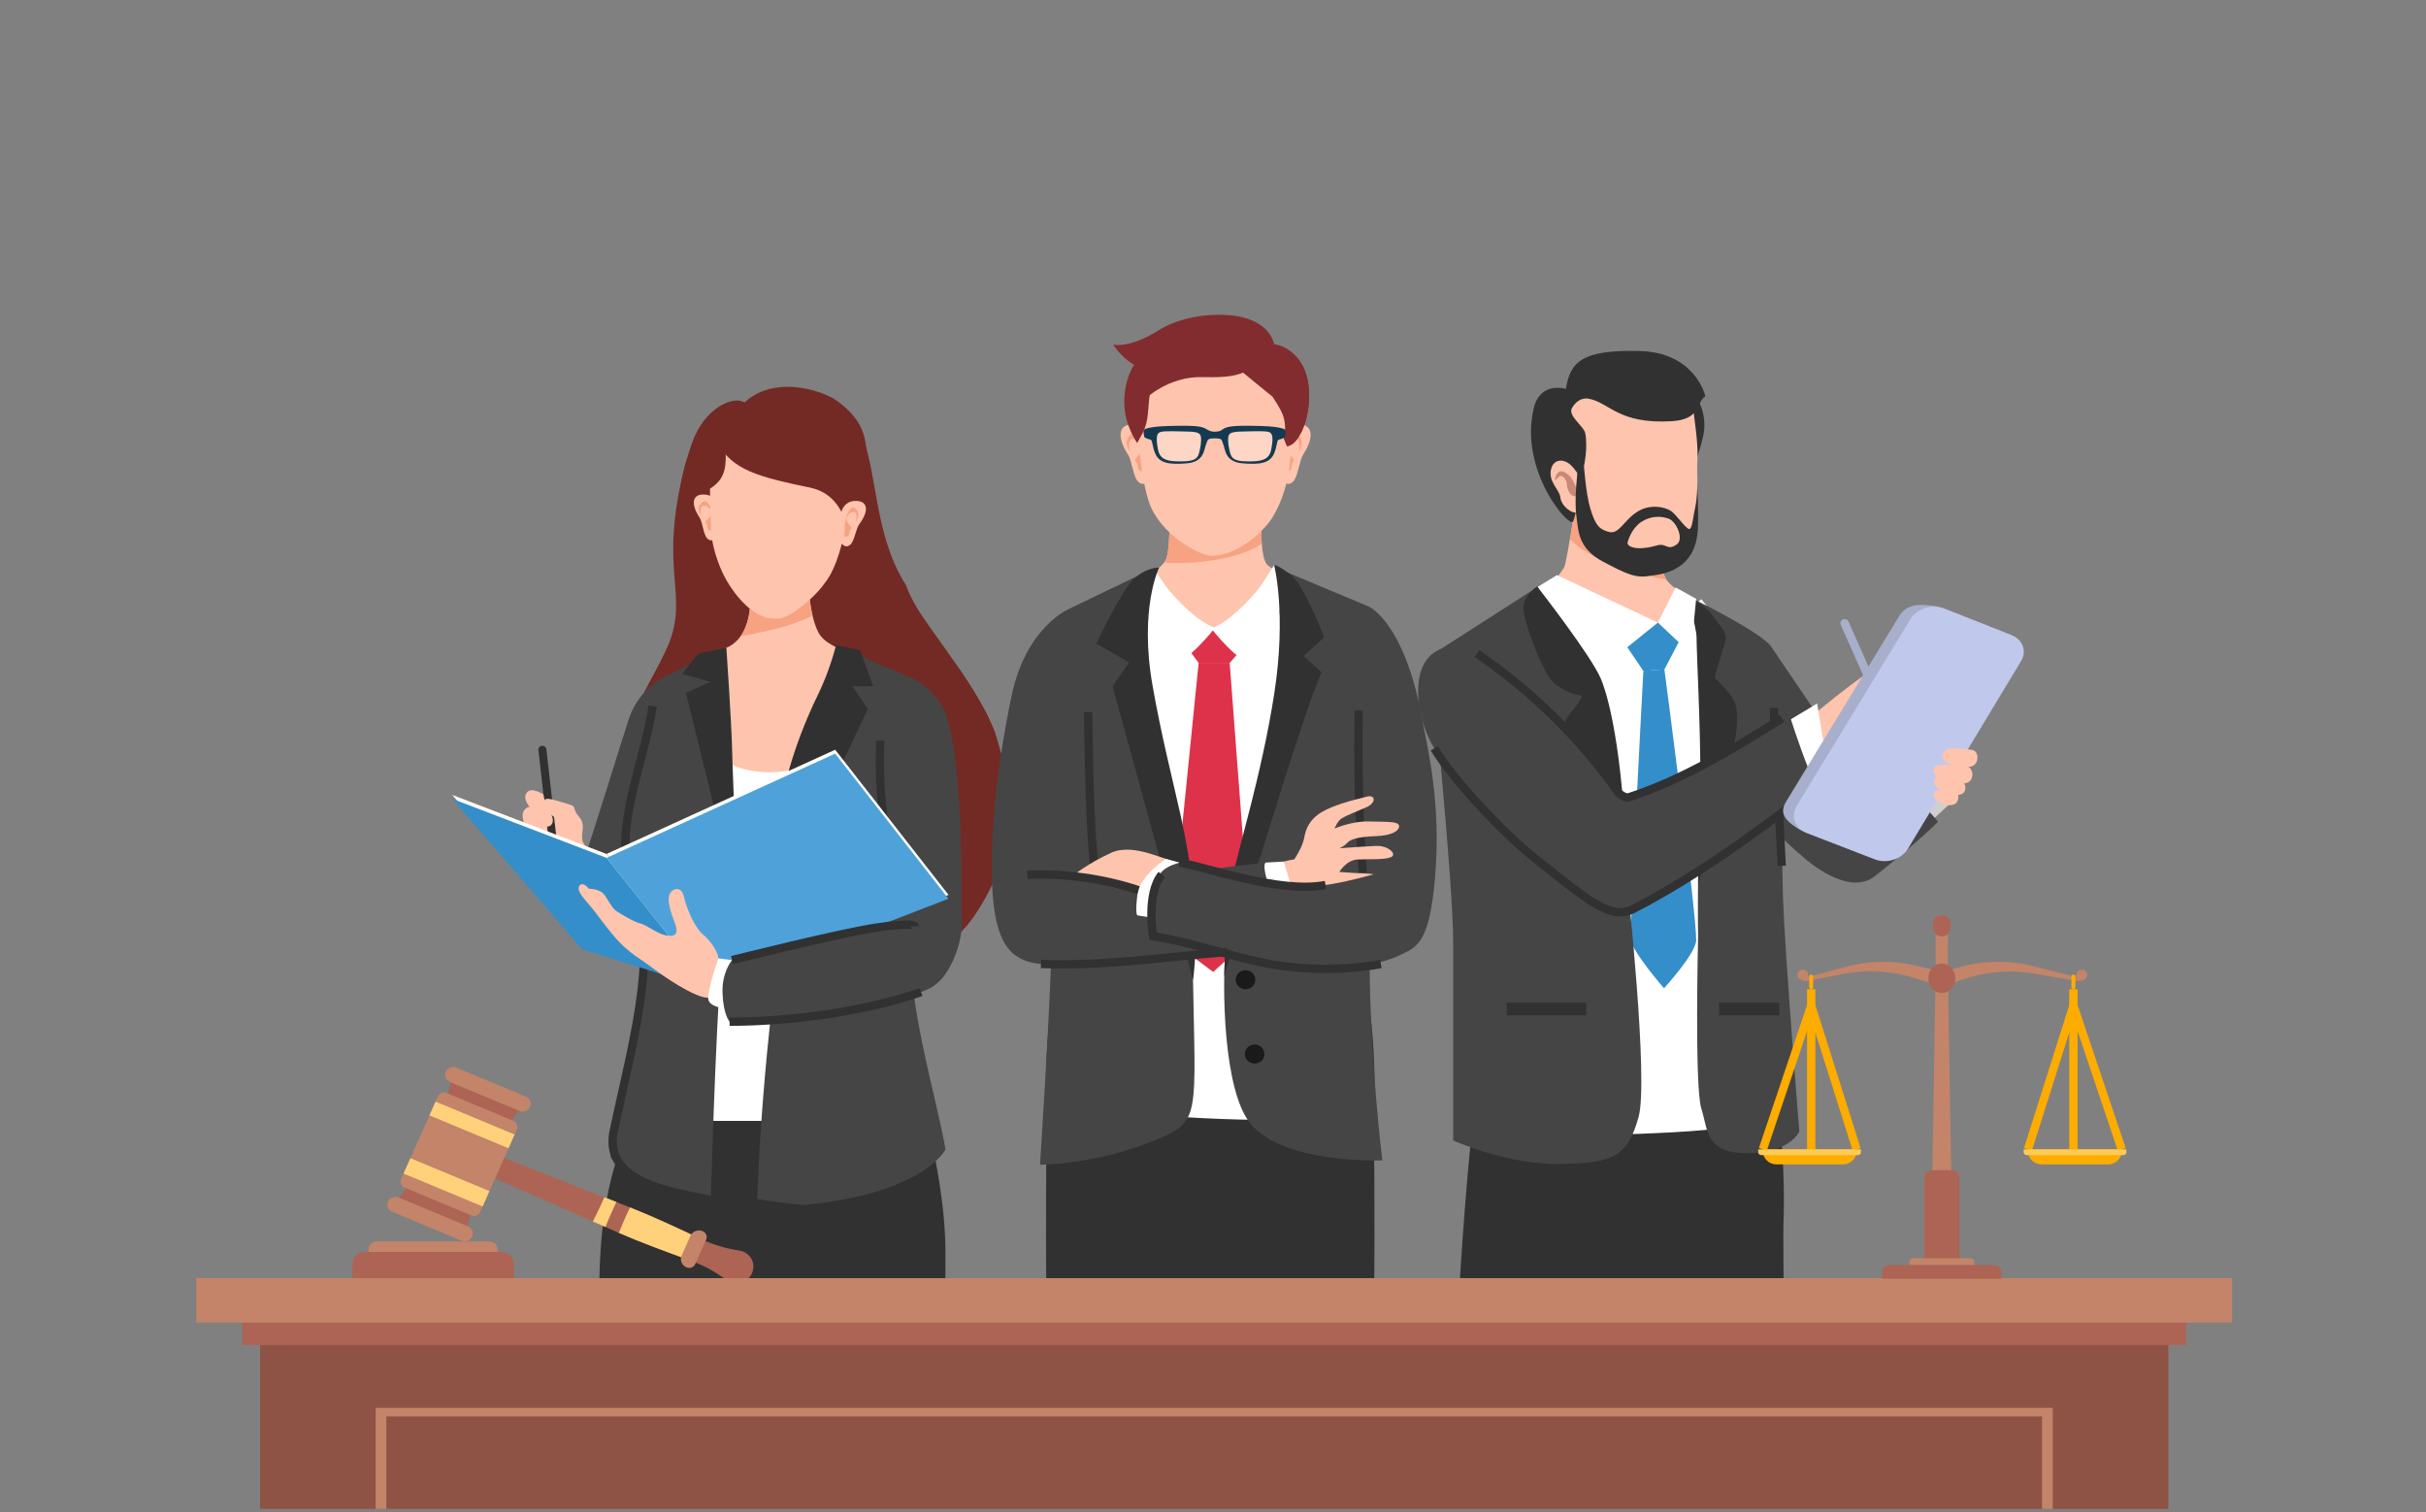 <svg width="207" height="129" viewBox="0 0 207 129" fill="none" xmlns="http://www.w3.org/2000/svg">
<rect x="0" y="0" width="207" height="129" fill="#808080" stroke="none"/>
<g id="OBJECTS" clip-path="url(#clip0_85_9318)">
<g id="Group">
<path id="Vector" d="M81.324 77.98C82.571 75.712 86.132 72.945 86.153 70.267C86.174 67.62 85.703 64.999 84.885 62.469C84.594 61.74 84.263 61.023 83.879 60.324C82.549 57.897 80.86 55.665 79.266 53.399C78.459 52.252 77.728 51.147 77.325 49.959C74.685 45.868 74.879 40.817 73.663 37.422C72.117 33.104 59.86 34.181 58.427 39.806C56.028 49.211 59.071 50.678 56.772 55.619C54.474 60.56 49.713 65.37 58.186 74.107C67.729 83.948 74.791 83.315 81.324 77.983V77.98Z" fill="#732A24"/>
<path id="Vector_2" d="M82.489 78.992C84.157 76.992 86.132 72.945 86.153 70.267C86.174 67.607 85.698 64.971 84.869 62.431C84.581 61.714 84.255 61.01 83.879 60.327C83.246 59.172 82.534 58.064 81.787 56.973C79.653 56.251 77.129 55.345 75.895 54.464C74.315 53.335 73.171 51.687 73.255 48.804C73.298 47.381 71.137 43.669 69.525 43.185C69.048 43.041 68.871 42.655 68.908 42.281C66.522 41.905 64.451 41.073 62.052 41.331C61.382 42.478 59.669 41.598 59.638 42.143C59.269 48.415 58.647 52.019 57.495 54.231C57.31 54.59 57.114 54.94 56.913 55.286C56.865 55.394 56.82 55.504 56.767 55.616C54.469 60.557 49.708 65.367 58.181 74.105C67.724 83.945 77.114 85.425 82.483 78.989L82.489 78.992Z" fill="#732A24"/>
<path id="Vector_3" d="M79.097 63.002C77.23 59.446 73.931 56.12 73.385 52.101C72.763 47.498 74.354 42.627 72.869 38.162C72.705 37.671 65.214 34.422 61.393 36.439C55.811 50.862 67.269 56.126 59.55 75.433C66.397 81.756 73.338 82.765 79.004 80.722C78.043 76.191 49.186 108.442 79.094 63.002H79.097Z" fill="#732A24"/>
<path id="Vector_4" d="M45.972 68.836C45.535 69.865 44.926 71.516 45.972 72.156C47.018 72.796 47.82 73.201 47.82 73.201L48.413 71.178L48.291 69.486L45.972 68.836Z" fill="#FEC4AD"/>
<path id="Vector_5" d="M56.219 58.01C55.43 58.565 54.265 59.51 53.64 61.392C53.015 63.273 50.338 72.023 50.004 72.753C49.671 73.482 53.669 76.281 53.669 76.281H56.606L57.943 72.207L56.219 58.012V58.01Z" fill="#454545"/>
<path id="Vector_6" d="M68.926 47.614C68.926 47.614 68.773 51.996 69.848 53.991C70.589 55.368 73.277 55.816 73.277 55.816C73.277 55.816 73.618 59.73 71.193 63.667C68.767 67.605 60.538 69.486 60.538 69.486C60.538 69.486 58.719 66.422 57.641 62.93C56.563 59.441 57.223 57.587 57.223 57.587C57.223 57.587 60.922 55.729 61.975 55.273C64.536 54.167 63.98 50.158 63.98 50.158L68.924 47.614H68.926Z" fill="#FEC4AD"/>
<path id="Vector_7" d="M63.185 54.293C65.209 53.898 67.459 53.474 69.331 52.521C68.831 50.384 68.926 47.614 68.926 47.614L63.983 50.158C63.983 50.158 64.332 52.698 63.185 54.29V54.293Z" fill="#F7A281"/>
<path id="Vector_8" d="M73.661 58.778L73.277 55.818C73.277 55.818 69.406 59.328 66.096 59.328C61.364 59.328 60.892 55.821 60.892 55.821L59.243 57.257L59.539 61.248L63.082 81.298L71.924 66.906L73.661 58.778Z" fill="#FEC4AD"/>
<path id="Vector_9" d="M61.213 64.264C62.539 66.215 68.333 66.844 71.193 63.667C71.193 63.667 70.449 94.305 70.449 97.585C70.449 100.864 68.881 101.737 68.881 101.737L57.225 100.864C57.225 100.864 59.862 87.483 59.243 80.847C58.623 74.209 58.226 67.136 58.226 67.136L61.216 64.266L61.213 64.264Z" fill="white"/>
<path id="Vector_10" d="M51.14 110.966C51.085 106.954 51.418 102.943 52.443 99.49C52.846 98.133 53.206 96.85 53.529 95.632H79.131C79.923 99.28 80.662 102.974 80.672 106.911C80.677 108.337 80.662 109.686 80.632 110.969H51.138L51.14 110.966Z" fill="#313131"/>
<path id="Vector_11" d="M62.177 73.319L60.321 55.905L56.219 58.012C55.753 59.402 55.014 64.341 54.069 67.331C53.611 68.782 53.137 70.784 53.521 73.342C53.791 75.141 54.485 76.311 55.043 78.574C55.822 81.733 52.732 94.446 52.096 98.716C52.096 98.716 53.46 101.276 60.636 102.385C61.001 91.556 61.242 84.114 62.177 73.319Z" fill="#454545"/>
<path id="Vector_12" d="M55.695 60.237C55.059 64.33 53.349 68.296 53.349 72.261C56.767 80.192 54.032 88.453 52.324 96.714C51.641 101.01 57.45 101.671 60.638 102.382" stroke="#313131" stroke-width="0.71" stroke-miterlimit="10"/>
<path id="Vector_13" d="M61.978 55.273C61.978 55.273 62.436 61.886 62.476 64.228C62.516 66.57 62.868 71.521 62.476 73.636C62.084 75.751 61.653 80.845 61.653 80.845C61.653 80.845 61.276 70.257 60.763 68.168C60.249 66.079 58.528 59.126 58.528 59.126L60.593 58.181L58.224 57.5C58.224 57.5 59.177 56.149 59.661 55.736L61.978 55.27V55.273Z" fill="#313131"/>
<path id="Vector_14" d="M77.977 79.381C79.417 73.918 79.07 68.06 79.07 68.06C79.07 68.06 78.538 59.379 78.072 57.989L71.796 55.278L67.637 69.486C66.498 81.091 65.013 90.665 64.615 102.316C65.267 102.382 68.15 102.861 68.879 102.784C78.911 101.737 80.672 98.081 80.672 98.081C80.076 94.159 76.83 83.725 77.974 79.381H77.977Z" fill="#454545"/>
<path id="Vector_15" d="M71.338 55.045L73.398 55.483L74.508 58.553H72.734L74.05 60.493C74.05 60.493 70.451 67.95 68.879 71.857C67.308 75.763 66.405 82.337 66.405 82.337C66.405 82.337 66.337 75.018 66.482 70.643C66.628 66.266 68.81 61.269 69.808 59.239C70.809 57.209 71.336 55.048 71.336 55.048L71.338 55.045Z" fill="#313131"/>
<path id="Vector_16" d="M77.172 64.144C77.172 63.859 78.072 57.989 78.072 57.989C78.072 57.989 80.182 59.077 80.812 61.235C82.319 66.399 81.951 76.708 82.06 78.241C82.24 80.822 80.728 83.43 79.862 83.955C78.996 84.48 75.909 80.438 75.909 80.438L74.052 78.321C74.052 78.321 75.715 74.468 76.353 71.342C76.992 68.216 77.172 64.141 77.172 64.141V64.144Z" fill="#454545"/>
<path id="Vector_17" d="M75.12 63.181C74.966 66.227 75.194 69.289 75.795 72.282" stroke="#313131" stroke-width="0.71" stroke-miterlimit="10"/>
<path id="Vector_18" d="M47.285 72.796C47.097 72.817 46.928 72.686 46.906 72.504L45.94 63.998C45.919 63.816 46.054 63.652 46.242 63.632C46.43 63.611 46.599 63.742 46.62 63.923L47.587 72.43C47.608 72.612 47.473 72.776 47.285 72.796Z" fill="#313131"/>
<path id="Vector_19" d="M46.371 67.787C46.414 68.304 46.745 68.892 47.031 69.468C47.319 70.044 47.116 70.385 46.888 70.482C46.66 70.579 46.546 70.482 46.546 70.482C46.546 70.482 46.742 70.782 46.732 71.158C46.721 71.537 46.496 71.754 46.064 71.637C45.633 71.516 44.831 71.199 44.685 70.861C44.542 70.523 44.685 70.106 44.685 70.106C44.685 70.106 44.457 69.468 44.727 69.13C44.995 68.793 45.201 68.851 45.201 68.851C45.201 68.851 44.542 68.135 44.955 67.618C45.368 67.1 46.374 67.787 46.374 67.787H46.371Z" fill="#FEC4AD"/>
<path id="Vector_20" d="M50.984 72.953C50.182 72.435 49.687 72.136 49.666 71.46C49.644 70.784 49.954 70.305 49.377 69.65C48.8 68.995 49.252 68.795 48.532 68.616C47.812 68.437 46.711 67.981 46.514 68.219C46.319 68.457 45.99 68.831 46.689 69.289C47.388 69.747 47.481 69.891 47.481 69.891C47.481 69.891 47.523 71.621 47.523 71.921C47.523 72.22 48.77 73.751 48.77 73.751L50.981 72.955L50.984 72.953Z" fill="#FEC4AD"/>
<g id="Group_2">
<path id="Vector_21" d="M60.747 84.132L51.755 72.86L71.262 63.967L80.932 76.35L60.747 84.132Z" fill="white"/>
<path id="Vector_22" d="M51.755 72.86L38.584 67.822L49.679 80.663L60.747 84.132L51.755 72.86Z" fill="white"/>
<path id="Vector_23" d="M60.747 84.462L51.755 73.191L71.262 64.297L80.932 76.68L60.747 84.462Z" fill="#4EA2D9"/>
<path id="Vector_24" d="M51.755 73.191L38.584 68.153L49.679 80.993L60.747 84.462L51.755 73.191Z" fill="#348EC9"/>
<path id="Vector_25" d="M63.141 85.699C62.434 85.607 61.398 85.22 60.27 85.118C59.142 85.015 56.648 83.331 55.705 82.604C54.765 81.877 53.918 81.467 52.93 80.466C51.943 79.465 50.955 77.965 50.155 77.054C49.356 76.145 49.215 75.779 49.496 75.507C49.779 75.233 50.248 75.825 50.248 75.825C50.248 75.825 51.143 75.825 51.519 76.281C51.895 76.736 52.178 77.463 52.602 77.737C53.026 78.011 54.061 78.646 54.625 78.784C55.189 78.922 55.989 79.603 56.743 79.785C57.495 79.967 57.967 79.785 57.591 78.784C57.215 77.783 56.979 77.077 57.074 76.475C57.17 75.873 58.11 75.441 58.345 76.475C58.581 77.509 59.285 79.148 59.945 79.693C60.604 80.238 61.216 81.116 61.308 81.769C61.404 82.422 63.379 82.279 63.379 82.279L63.143 85.699H63.141Z" fill="#FEC4AD"/>
<path id="Vector_26" d="M62.799 82.76L62.463 81.918L61.303 81.769C61.303 81.769 60.337 84.432 60.44 85.261C60.543 86.09 62.569 86.09 62.569 86.09L62.799 82.76Z" fill="white"/>
<path id="Vector_27" d="M79.859 83.958C79.407 84.513 76.632 85.494 70.857 86.469C65.836 87.317 62.256 87.171 62.256 87.171C62.256 87.171 61.724 86.631 61.65 84.736C61.578 82.936 62.463 81.918 62.463 81.918C62.463 81.918 71.489 79.644 74.767 79.145C78.048 78.646 78.064 79.038 78.064 79.038L79.859 83.96V83.958Z" fill="#454545"/>
<path id="Vector_28" d="M62.256 87.168C62.256 87.168 70.796 87.312 78.594 84.644" stroke="#313131" stroke-width="0.71" stroke-miterlimit="10"/>
<path id="Vector_29" d="M78.064 79.035C78.064 79.035 78.048 78.646 74.767 79.143C71.487 79.642 62.463 81.915 62.463 81.915" stroke="#313131" stroke-width="0.71" stroke-miterlimit="10"/>
</g>
<g id="Group_3">
<path id="Vector_30" d="M61.361 43.879C61.361 43.879 61.467 42.166 59.987 42.189C59.042 42.204 58.957 43.044 59.677 44.137C59.979 44.598 59.995 45.632 60.376 45.968C60.837 46.377 61.239 45.76 61.385 45.478C61.629 45.013 61.361 43.879 61.361 43.879Z" fill="#FEC4AD"/>
<path id="Vector_31" d="M60.44 42.967C60.172 42.583 59.82 42.824 59.661 43.175C59.502 43.525 59.831 43.994 59.831 43.994C59.831 43.994 59.656 43.344 59.942 43.182C60.225 43.024 60.898 43.518 60.649 43.961C60.4 44.403 60.056 44.437 60.262 44.672C60.469 44.908 60.225 45.151 60.588 45.266C60.951 45.381 60.784 45.189 60.821 44.647C60.858 44.106 60.842 44.647 60.816 44.104C60.789 43.561 60.673 43.297 60.443 42.967H60.44Z" fill="#F7A281"/>
</g>
<path id="Vector_32" d="M70.348 49.774C69.924 50.46 68.084 52.298 66.723 52.728C66.456 52.813 65.812 52.816 65.325 52.672C63.667 52.181 62.296 50.169 61.748 49.065C61.335 48.233 60.723 46.633 60.67 45.176C60.614 43.681 60.525 41.633 60.622 40.412C60.779 38.472 61.753 37.435 63.101 37.015C66.829 35.855 72.948 39.383 72.79 40.748C72.535 42.931 71.942 47.908 70.348 49.772V49.774Z" fill="#FEC4AD"/>
<path id="Vector_33" d="M63.371 34.258C62.391 33.854 60.106 34.86 59.074 37.727C58.287 39.91 57.946 41.79 57.829 43.326C58.298 43.157 59.37 42.25 59.643 42.143C62.211 41.137 62.005 39.813 61.84 37.094C61.777 36.071 64.785 34.839 63.374 34.258H63.371Z" fill="#732A24"/>
<path id="Vector_34" d="M73.274 43.72C73.962 42.138 73.663 41.626 73.814 40.315C74.097 37.88 73.984 36.045 71.378 34.169C70.181 33.306 65.624 31.772 63.111 34.78C62.457 35.561 60.283 36.068 61.817 37.845C62.378 38.497 64.634 38.375 70.078 39.547C71.818 39.921 72.093 43.116 73.277 43.722L73.274 43.72Z" fill="#732A24"/>
<path id="Vector_35" d="M61.25 37.827C62.521 40.092 64.629 40.671 69.133 41.608C72.617 42.332 72.686 46.736 72.692 48.789C72.692 48.789 74.36 43.753 72.225 40.737C70.089 37.722 68.876 37.292 68.876 37.292L61.25 37.829V37.827Z" fill="#732A24"/>
<path id="Vector_36" d="M71.667 44.35C71.667 44.35 71.662 42.632 73.139 42.739C74.082 42.806 74.116 43.651 73.332 44.703C73.001 45.146 72.925 46.177 72.527 46.492C72.043 46.876 71.68 46.236 71.55 45.947C71.336 45.468 71.669 44.35 71.669 44.35H71.667Z" fill="#FEC4AD"/>
<path id="Vector_37" d="M72.511 43.484C72.776 43.116 73.081 43.374 73.205 43.733C73.33 44.091 73.007 44.542 73.007 44.542C73.007 44.542 73.2 43.902 72.954 43.727C72.705 43.553 72.069 44.012 72.27 44.467C72.472 44.923 72.781 44.974 72.58 45.197C72.379 45.42 72.586 45.676 72.252 45.773C71.918 45.868 72.08 45.686 72.077 45.143C72.075 44.6 72.059 45.143 72.112 44.603C72.167 44.063 72.286 43.804 72.514 43.487L72.511 43.484Z" fill="#F7A281"/>
</g>
<g id="Group_4">
<g id="Group_5">
<path id="Vector_38" d="M113.792 50.624C113.149 53.386 112.502 55.946 111.872 58.322H97.277C96.708 55.757 96.064 52.984 95.339 49.987C96.832 49.267 98.818 49.024 99.48 47.747C99.724 47.276 99.79 45.563 99.803 44.672C99.83 43.039 99.687 41.951 99.687 41.951H107.726C107.726 41.951 107.538 44.296 107.644 46.114C107.702 47.094 107.845 47.928 108.155 48.21C109.118 49.091 111.904 49.751 113.792 50.627V50.624Z" fill="#FEC4AD"/>
<path id="Vector_39" d="M117.237 111.388C117.34 103.537 117.208 96.01 117.25 94.922C117.449 90.002 116.866 86.019 116.866 86.019L103.915 82.071L102.634 101.384C102.634 101.384 103.097 105.9 103.648 111.388H117.234H117.237Z" fill="#313131"/>
<path id="Vector_40" d="M89.294 111.388H103.854C104.156 109.558 104.358 108.368 104.358 108.368L102.613 82.071L89.662 86.019C89.662 86.019 89.079 90.002 89.278 94.922C89.323 96.013 89.188 103.537 89.291 111.388H89.294Z" fill="#313131"/>
<path id="Vector_41" d="M90.035 94.987C99.393 94.833 106.378 96.238 115.608 95.097C115.296 86.766 115.301 74.627 116.045 69.105C117.104 61.253 117.745 54.943 117.745 54.943L109.78 51.062L109.018 52.685L103.521 54.943L99.379 52.685L96.989 50.67L90.652 54.943C90.652 54.943 89.204 61.253 90.26 69.105C90.996 74.56 90.44 86.882 90.035 94.987Z" fill="white"/>
<path id="Vector_42" d="M99.48 47.744C99.433 47.834 99.379 47.918 99.319 47.998C101.908 48.19 105.819 47.696 107.662 46.377C107.654 46.288 107.649 46.2 107.644 46.108C107.535 44.293 107.726 41.946 107.726 41.946H99.687C99.687 41.946 99.827 43.034 99.803 44.667C99.79 45.558 99.726 47.271 99.48 47.742V47.744Z" fill="#F7A281"/>
<path id="Vector_43" d="M104.924 56.556L106.701 80.062L103.515 82.924L99.893 80.22L102.274 56.556H104.924Z" fill="#DE324B"/>
<path id="Vector_44" d="M106.677 54.572L104.924 56.556H102.274L100.309 53.911L103.677 53.553L106.677 54.572Z" fill="#DE324B"/>
<path id="Vector_45" d="M87.938 60.536C88.743 68.467 89.831 73.7 89.707 80.986C89.622 85.834 88.74 99.367 88.74 99.367C88.74 99.367 93.53 99.405 98.834 97.17C102.403 95.665 102.001 95.145 101.794 83.589C101.641 74.96 96.927 64.261 96.379 58.45C96.149 56.021 97.034 49.145 97.034 49.145L91.131 51.991L87.938 60.536Z" fill="#454545"/>
<path id="Vector_46" d="M118.013 58.56C117.777 65.846 117.973 69.261 117.822 70.631C117.3 75.356 116.834 78.009 116.861 82.089C116.914 90.709 117.949 99.003 117.949 99.003C117.949 99.003 109.539 99.369 106.677 95.841C104.387 93.018 104.254 84.278 104.588 80.615C104.778 78.536 108.144 68.654 109.293 61.136C110.302 54.538 109.555 48.72 109.555 48.72L116.81 51.758L118.013 58.563V58.56Z" fill="#454545"/>
<path id="Vector_47" d="M96.853 49.291L98.5 48.538C98.5 48.538 99.281 49.825 99.827 50.453C102.305 53.299 103.677 53.553 103.677 53.553C103.677 53.553 101.143 56.817 99.962 56.556C97.791 56.077 96.853 49.291 96.853 49.291Z" fill="white"/>
<path id="Vector_48" d="M109.555 49.006L108.716 48.205C108.716 48.205 107.654 49.946 107.119 50.56C104.686 53.356 103.341 53.607 103.341 53.607C103.341 53.607 105.827 56.812 106.987 56.558C109.118 56.087 109.558 49.009 109.558 49.009L109.555 49.006Z" fill="white"/>
<path id="Vector_49" d="M107.114 83.589C107.114 84.037 106.738 84.401 106.275 84.401C105.811 84.401 105.435 84.037 105.435 83.589C105.435 83.141 105.811 82.778 106.275 82.778C106.738 82.778 107.114 83.141 107.114 83.589Z" fill="#1A1A1A"/>
<path id="Vector_50" d="M107.053 90.742C107.517 90.742 107.892 90.379 107.892 89.93C107.892 89.482 107.517 89.119 107.053 89.119C106.589 89.119 106.214 89.482 106.214 89.93C106.214 90.379 106.589 90.742 107.053 90.742Z" fill="#1A1A1A"/>
<g id="Group_6">
<path id="Vector_51" d="M109.195 38.359C109.195 38.359 109.129 36.124 110.906 36.209C112.042 36.263 112.113 37.358 111.21 38.759C110.829 39.347 110.773 40.694 110.305 41.119C109.735 41.636 109.275 40.817 109.11 40.446C108.835 39.829 109.195 38.362 109.195 38.362V38.359Z" fill="#FEC4AD"/>
<path id="Vector_52" d="M110.177 37.205C110.482 36.716 110.858 37.041 111.022 37.504C111.186 37.965 110.81 38.564 110.81 38.564C110.81 38.564 111.022 37.722 110.718 37.504C110.413 37.287 109.664 37.906 109.921 38.492C110.177 39.079 110.553 39.132 110.318 39.432C110.082 39.731 110.342 40.057 109.942 40.192C109.545 40.328 109.73 40.085 109.709 39.378C109.688 38.672 109.685 39.378 109.733 38.672C109.78 37.965 109.915 37.625 110.177 37.205Z" fill="#F7A281"/>
<path id="Vector_53" d="M98.246 38.359C98.246 38.359 98.312 36.124 96.536 36.209C95.4 36.263 95.328 37.358 96.231 38.759C96.612 39.347 96.668 40.694 97.137 41.119C97.706 41.636 98.167 40.817 98.331 40.446C98.606 39.829 98.246 38.362 98.246 38.362V38.359Z" fill="#FEC4AD"/>
<path id="Vector_54" d="M97.108 37.205C96.771 36.716 96.358 37.041 96.178 37.504C95.998 37.965 96.411 38.564 96.411 38.564C96.411 38.564 96.178 37.722 96.514 37.504C96.851 37.287 97.674 37.906 97.391 38.492C97.108 39.079 96.695 39.132 96.954 39.432C97.213 39.731 96.927 40.057 97.367 40.192C97.807 40.328 97.6 40.085 97.626 39.378C97.653 38.672 97.653 39.378 97.6 38.672C97.55 37.965 97.399 37.625 97.11 37.205H97.108Z" fill="#F7A281"/>
</g>
<g id="Group_7">
<path id="Vector_55" d="M110.559 35.029C110.503 35.758 110.352 36.232 110.151 37.315C110.103 37.576 110.445 41.121 108.536 44.209C108.02 45.043 105.838 47.368 103.439 47.427C102.382 47.452 98.945 45.599 98.019 42.791C97.831 42.22 97.462 40.917 97.168 37.858C97.139 37.54 97.089 37.271 97.049 37.033C96.88 35.958 96.742 35.533 96.708 34.814C96.597 32.528 99.197 29.246 103.706 29.315C109.042 29.399 110.728 32.748 110.559 35.031V35.029Z" fill="#FEC4AD"/>
<path id="Vector_56" d="M110.704 37.432C110.283 38.047 109.815 38.07 109.815 38.07L109.55 37.41C110.254 35.513 108.801 34.865 108.793 33.526L107.598 32.174L106.674 31.132L108.703 29.348C109.635 29.517 110.572 30.101 111.147 31.199C111.488 31.857 111.695 32.694 111.695 33.733C111.695 33.818 111.777 35.863 110.704 37.43V37.432Z" fill="#832C2F"/>
<path id="Vector_57" d="M99.017 30.989L100.261 31.032L98.111 33.598C97.928 34.793 98.05 35.922 97.486 36.962L97.454 37.02L97.031 37.801C97.031 37.801 95.987 36.344 95.932 34.499C95.86 32.151 96.994 30.372 97.738 30.262L99.017 30.986V30.989Z" fill="#832C2F"/>
<path id="Vector_58" d="M101.238 27.674C107.32 26.197 108.705 29.351 108.705 29.351C108.705 29.351 107.726 30.439 107.138 31.027C106.309 31.854 105.493 32.256 102.618 32.174C99.718 32.09 97.732 34.007 97.69 34.064L98.913 31.647C98.913 31.647 98.543 28.327 101.236 27.674H101.238Z" fill="#832C2F"/>
<path id="Vector_59" d="M108.705 29.351C108.705 29.351 108.39 27.131 104.789 26.885C102.419 26.724 100.206 27.328 98.929 28.14C96.379 29.76 94.981 29.407 94.981 29.407C94.981 29.407 96.912 32.489 99.501 31.253C101.818 30.147 104.747 30.917 105.663 30.71C107.138 30.38 108.705 29.351 108.705 29.351Z" fill="#832C2F"/>
<path id="Vector_60" d="M98.927 31.447C97.621 32.891 97.693 34.063 97.693 34.063C97.693 34.063 98.508 32.592 100.116 31.859C101.731 31.125 102.406 31.122 103.963 31.032C105.989 30.917 107.14 29.952 107.14 29.952C107.14 29.952 102.041 28.001 98.929 31.445L98.927 31.447Z" fill="#832C2F"/>
<path id="Vector_61" d="M110.704 37.432C110.283 38.047 109.815 38.07 109.815 38.07L109.55 37.409C109.923 35.638 109.174 34.814 108.581 33.849L105.808 31.583C105.851 31.319 106.669 30.935 106.669 30.935C107.651 31.347 109.735 32.673 109.897 35.047C109.897 35.047 111.287 32.341 111.043 31.194C111.043 31.194 111.086 31.183 111.149 31.201C111.491 31.859 111.697 32.697 111.697 33.736C111.697 33.82 111.779 35.866 110.707 37.432H110.704Z" fill="#832C2F"/>
</g>
<path id="Vector_62" d="M98.903 48.425C98.903 48.425 97.184 51.891 98.339 58.473C99.064 62.626 100.015 66.348 100.748 69.614C102.687 78.239 101.797 83.589 101.797 83.589L94.931 58.55L96.332 56.507L93.533 54.907C93.533 54.907 95.776 50.202 96.853 49.288C97.931 48.377 98.903 48.423 98.903 48.423V48.425Z" fill="#313131"/>
<path id="Vector_63" d="M108.713 48.205C108.713 48.205 109.796 52.321 108.719 59.231C107.641 66.14 105.66 72.356 105.207 74.765C104.591 78.052 104.458 83.264 104.458 83.264C104.458 83.264 111.253 60.431 112.772 57.359L111.231 55.972L112.987 54.377C112.987 54.377 111.319 50.056 110.238 49.145C109.161 48.233 108.713 48.205 108.713 48.205Z" fill="#313131"/>
<g id="Group_8">
<path id="Vector_64" opacity="0.3" d="M108.454 38.413C108.271 39.271 107.561 39.368 106.513 39.368C105.072 39.368 105.033 38.966 104.895 38.377C104.76 37.788 104.773 37.31 104.824 37.182C104.956 36.836 105.335 36.828 106.47 36.803C107.606 36.777 108.234 36.762 108.417 36.941C108.599 37.12 108.642 37.525 108.454 38.41V38.413Z" fill="white"/>
<g id="Group_9">
<path id="Vector_65" opacity="0.3" d="M98.861 36.941C99.043 36.762 99.671 36.78 100.807 36.803C101.943 36.826 102.321 36.836 102.454 37.182C102.501 37.31 102.517 37.786 102.382 38.377C102.247 38.966 102.207 39.368 100.764 39.368C99.716 39.368 99.006 39.271 98.823 38.413C98.635 37.527 98.678 37.12 98.861 36.944V36.941Z" fill="white"/>
<path id="Vector_66" d="M109.698 36.746C109.674 36.483 108.441 36.362 107.556 36.344C106.672 36.327 105.176 36.278 104.643 36.472C104.172 36.644 104.249 36.831 103.653 36.831C103.132 36.831 103.105 36.644 102.636 36.472C102.104 36.278 100.608 36.327 99.724 36.344C98.839 36.362 97.605 36.48 97.582 36.746C97.568 36.89 97.587 37.09 97.632 37.258C97.669 37.402 98.111 37.481 98.188 37.52C98.355 37.604 98.302 38.044 98.564 38.674C98.903 39.488 99.695 39.672 101.291 39.529C102.758 39.399 102.729 38.346 102.912 37.901C103.068 37.522 102.989 37.399 103.653 37.399C104.318 37.399 104.215 37.522 104.371 37.901C104.553 38.344 104.524 39.399 105.991 39.529C107.591 39.672 108.38 39.488 108.719 38.674C108.981 38.044 108.928 37.604 109.095 37.52C109.171 37.481 109.614 37.402 109.651 37.258C109.696 37.09 109.712 36.89 109.701 36.746H109.698ZM102.38 38.377C102.244 38.966 102.205 39.368 100.762 39.368C99.713 39.368 99.004 39.271 98.821 38.413C98.633 37.527 98.675 37.12 98.858 36.944C99.041 36.764 99.668 36.782 100.804 36.805C101.94 36.828 102.319 36.839 102.451 37.184C102.499 37.312 102.515 37.788 102.38 38.38V38.377ZM108.454 38.413C108.271 39.271 107.561 39.368 106.513 39.368C105.072 39.368 105.033 38.966 104.895 38.377C104.76 37.788 104.773 37.31 104.824 37.182C104.956 36.836 105.335 36.828 106.471 36.803C107.606 36.777 108.234 36.762 108.417 36.941C108.599 37.12 108.642 37.525 108.454 38.41V38.413Z" fill="#133A50"/>
</g>
</g>
</g>
<g id="Group_10">
<path id="Vector_67" d="M113.742 74.931C114.07 69.719 113.895 64.297 114.224 60.77C114.989 52.565 116.808 51.756 116.808 51.756C116.808 51.756 119.85 53.12 121.32 61.243C121.733 63.527 123.036 68.401 122.427 75.082C121.969 80.115 121.042 80.789 119.607 81.408C117.639 82.258 113.84 83.152 111.994 81.995C112.971 78.725 113.699 79.519 113.742 74.934V74.931Z" fill="#454545"/>
<path id="Vector_68" d="M93.321 74.931C92.993 69.719 93.168 64.297 92.839 60.77C92.074 52.565 91.131 51.994 91.131 51.994C91.131 51.994 87.533 53.555 86.317 59.359C85.841 61.63 84.453 68.557 84.639 75.082C84.782 80.133 86.029 81.383 87.48 81.961C89.593 82.801 95.686 81.971 97.184 81.715C96.207 78.446 93.366 79.516 93.324 74.931H93.321Z" fill="#454545"/>
<path id="Vector_69" d="M93.782 77.412C92.948 71.931 92.948 66.314 92.842 60.767" stroke="#313131" stroke-width="0.71" stroke-miterlimit="10"/>
<path id="Vector_70" d="M116.273 74.435C115.961 69.837 115.847 65.226 115.934 60.618" stroke="#313131" stroke-width="0.71" stroke-miterlimit="10"/>
<path id="Vector_71" d="M109.185 75.272C109.759 74.161 111.051 72.773 111.29 71.432C111.528 70.091 112.344 69.397 113.585 68.887C114.83 68.378 115.979 68.147 116.649 67.963C117.319 67.779 117.51 68.473 116.554 68.887C115.598 69.305 114.878 69.581 114.496 69.811C114.112 70.042 113.874 70.689 113.874 70.689C113.874 70.689 115.357 70.042 116.792 70.088C118.227 70.134 119.329 70.042 119.376 70.459C119.424 70.876 118.754 71.291 117.414 71.337C116.074 71.383 115.262 71.568 114.973 71.893C114.687 72.218 114.279 72.374 114.279 72.374C114.279 72.374 116.36 72.218 117.412 72.172C118.465 72.126 119.278 72.912 118.656 73.145C118.034 73.375 116.789 73.283 115.833 73.329C114.878 73.375 114.279 74.394 114.279 74.394C114.279 74.394 115.402 74.486 116.599 74.532C117.796 74.578 118.225 74.996 117.459 75.272C116.694 75.548 115.124 75.382 114.279 75.502C113.435 75.625 111.671 76.196 111.671 76.196L109.182 75.272H109.185Z" fill="#FEC4AD"/>
<g id="Group_11">
<path id="Vector_72" d="M109.428 80.19C111.663 80.369 111.539 76.281 111.539 76.281C111.539 76.281 107.726 74.345 107.543 76.081C107.36 77.819 109.428 80.19 109.428 80.19Z" fill="#808194"/>
<g id="Group_12">
<path id="Vector_73" d="M107.344 74.058C108.501 74.064 110.728 72.599 112.55 73.687C114.369 74.775 115.524 75.948 115.524 75.948C115.524 75.948 111.869 75.891 109.87 76.808C107.871 77.722 105.904 79.263 105.904 79.263L107.347 74.061L107.344 74.058Z" fill="#FEC4AD"/>
<path id="Vector_74" d="M106.918 74.379L107.967 73.595L109.537 73.508C109.537 73.508 110.45 76.572 110.712 77.21L106.841 77.776L106.918 74.379Z" fill="white"/>
<path id="Vector_75" d="M107.967 73.595C107.432 74.453 109.921 79.519 110.162 80.359C110.162 80.359 104.49 81.395 98.996 81.623C92.63 81.887 87.996 81.613 86.532 80.648C85.068 79.683 86.85 72.832 90.628 74.227C92.927 75.077 96.48 75.441 99.787 74.765C103.094 74.089 107.967 73.595 107.967 73.595Z" fill="#454545"/>
</g>
</g>
<g id="Group_13">
<path id="Vector_76" d="M100.624 73.595C99.475 73.472 96.755 71.877 94.82 72.755C92.882 73.633 91.597 74.67 91.597 74.67C91.597 74.67 96.165 75.287 98.042 76.419C99.92 77.55 101.691 79.299 101.691 79.299L100.624 73.595Z" fill="#FEC4AD"/>
<path id="Vector_77" d="M102.34 74.898L100.624 73.595L99.493 73.283C99.493 73.283 97.266 74.66 97.049 76.342C96.832 78.024 97.049 78.098 97.049 78.098L101.127 78.779L102.343 74.896L102.34 74.898Z" fill="white"/>
<path id="Vector_78" d="M100.624 73.595C99.141 74.089 98.09 74.427 98.09 79.26C98.09 79.26 102.854 81.36 108.284 82.197C114.576 83.167 118.036 82.202 119.607 81.406C121.177 80.609 121.526 73.47 118.195 74.335C115.818 74.952 111.52 76.337 108.313 75.297C105.109 74.258 100.624 73.598 100.624 73.598V73.595Z" fill="#454545"/>
</g>
</g>
<path id="Vector_79" d="M97.137 75.953C94.15 74.949 90.835 74.506 87.657 74.632" stroke="#313131" stroke-width="0.71" stroke-miterlimit="10"/>
<path id="Vector_80" d="M88.822 82.243C94.15 82.471 99.893 81.58 104.712 81.229" stroke="#313131" stroke-width="0.71" stroke-miterlimit="10"/>
<path id="Vector_81" d="M117.827 82.253C114.679 82.809 111.274 82.793 108.136 82.21C105.997 81.81 104.003 81.16 101.935 80.635C100.637 80.305 99.734 80.1 98.381 79.87C98.381 79.87 97.775 76.27 99.125 74.609" stroke="#313131" stroke-width="0.71" stroke-miterlimit="10"/>
<path id="Vector_82" d="M100.624 73.595C102.769 73.918 109.185 76.273 113.103 75.507" stroke="#313131" stroke-width="0.71" stroke-miterlimit="10"/>
</g>
<g id="Group_14">
<path id="Vector_83" d="M152.197 111.388C152.189 107.83 152.147 105.196 152.173 104.474C152.361 99.464 151.81 95.409 151.81 95.409L143.017 95.143L138.359 111.053C138.359 111.053 138.37 111.171 138.388 111.388H152.197Z" fill="#313131"/>
<path id="Vector_84" d="M142.54 111.388C144.552 103.084 146.356 95.506 146.356 95.506L125.692 95.342C125.692 95.342 124.921 102.451 124.439 111.388H142.54Z" fill="#313131"/>
<path id="Vector_85" d="M134.853 40.384C134.853 40.384 133.712 47.921 133.468 48.389C132.933 49.426 129.65 52.583 129.65 52.583C129.65 52.583 139.699 57.147 142.709 57.147C145.72 57.147 144.664 51.31 144.664 51.31C144.664 51.31 142.543 50.161 142.122 49.344C141.497 48.136 140.528 42.647 140.528 42.647L134.856 40.382L134.853 40.384Z" fill="#FEC4AD"/>
<path id="Vector_86" d="M141.703 49.372C140.477 49.145 139.265 48.842 138.081 48.451C137.866 48.382 137.657 48.305 137.445 48.228C136.964 48.005 136.487 47.772 136.024 47.511C135.851 47.414 134.962 46.83 134.904 46.828C134.604 46.579 134.313 46.318 134.03 46.055C134.006 46.032 133.979 46.014 133.956 45.991C134.361 43.628 134.853 40.384 134.853 40.384L140.525 42.647C140.525 42.647 141.494 48.136 142.119 49.344C142.138 49.377 142.161 49.413 142.183 49.447C141.973 49.416 141.777 49.385 141.701 49.37L141.703 49.372Z" fill="#F7A281"/>
<g id="Group_15">
<path id="Vector_87" d="M159.91 68.117L163.493 64.96L166.63 68.342L163.604 71.135C163.604 71.135 161.303 69.289 159.907 68.117H159.91Z" fill="#CFCFCF"/>
<path id="Vector_88" d="M161.459 65.093C160.924 65.593 159.746 66.816 159.312 67.239L151.116 55.16C151.116 55.16 149.43 54.456 147.915 56.745C146.178 59.369 148.397 67.648 148.397 67.648C148.397 67.648 150.627 70.377 153.934 73.191C154.154 73.377 157.699 76.537 159.968 74.757C161.335 73.687 164.147 71.365 165.365 70.106C164.062 68.529 162.251 66.936 161.459 65.091V65.093Z" fill="#454545"/>
</g>
<path id="Vector_89" d="M140.048 96.73C143.551 96.589 147.624 96.389 151.008 95.547C150.952 85.184 150.55 66.647 150.237 64.438C149.75 60.995 149.356 56.294 149.356 56.294L145.164 51.123L141.266 54.349L131.204 50.076L126.822 54.037C130.418 67.814 126.451 81.674 126.822 95.849C129.144 96.087 130.625 97.114 140.048 96.732V96.73Z" fill="white"/>
<path id="Vector_90" d="M142.016 57.116C142.016 57.116 144.727 77.66 144.727 80.197C144.727 81.334 141.981 84.316 141.981 84.316C141.981 84.316 139.291 81.224 139.164 80.197C139.037 79.168 140.223 57.229 140.223 57.229L142.018 57.114L142.016 57.116Z" fill="#348EC9"/>
<path id="Vector_91" d="M143.634 54.029L142.016 57.116L140.22 57.242L137.528 53.274L141.46 53.12L143.634 54.029Z" fill="#348EC9"/>
<g id="Group_16">
<path id="Vector_92" d="M144.526 51.121C144.526 51.121 147.057 59.771 145.262 68.775C144.751 71.342 144.891 79.951 144.891 79.951C144.891 79.951 144.579 92.721 145.164 94.567C145.752 96.412 145.474 98.424 149.199 98.396C152.734 98.368 153.529 96.543 153.529 96.543C153.529 96.543 152.297 81.354 152.133 76.567C151.969 71.78 152.184 56.717 151.111 55.16C150.269 53.939 144.523 51.121 144.523 51.121H144.526Z" fill="#454545"/>
<path id="Vector_93" d="M143.771 50.688C143.771 50.688 144.762 53.222 144.762 54.472C144.762 55.721 145.108 62.134 145.085 66.688C145.074 68.882 144.897 75.484 144.897 75.484C144.897 75.484 147.666 64.993 147.96 63.539C148.323 61.734 148.296 60.667 148.029 59.945C147.748 59.185 146.289 57.807 146.289 57.807C146.289 57.807 146.994 55.381 147.229 54.7C147.465 54.019 146.626 53.256 146.001 52.37C145.498 51.656 143.771 50.688 143.771 50.688Z" fill="#313131"/>
<path id="Vector_94" d="M131.207 50.074C131.207 50.074 135.96 58.883 136.524 61.52C138.155 69.141 138.846 75.269 138.846 75.269C138.846 75.269 140.684 92.193 139.815 95.294C138.865 98.698 137.657 99.228 133.23 99.305C128.522 99.39 123.994 97.298 123.994 97.298V80.382C123.994 75.103 122.029 55.954 122.029 55.954L131.204 50.071L131.207 50.074Z" fill="#454545"/>
<path id="Vector_95" d="M131.157 50.033C131.157 50.033 135.804 55.98 136.614 57.956C137.424 59.932 138.6 65.162 138.846 75.272C138.846 75.272 137.255 69.653 136.137 67.32C134.533 63.98 133.392 62.27 133.503 61.74C133.659 60.979 134.705 60.227 134.975 59.364C134.975 59.364 133.304 59.108 132.409 58.079C131.514 57.05 130.124 53.284 129.986 52.081C129.849 50.877 131.157 50.033 131.157 50.033Z" fill="#313131"/>
<path id="Vector_96" d="M128.572 86.63H135.346V85.55H128.572V86.63Z" fill="#313131"/>
<path id="Vector_97" d="M146.676 86.63H151.818V85.55H146.676V86.63Z" fill="#313131"/>
</g>
<path id="Vector_98" d="M132.843 49.065L141.459 53.12L137.27 56.497L131.207 50.074L132.843 49.065Z" fill="white"/>
<path id="Vector_99" d="M141.46 53.12L144.266 55.754L144.727 51.09L142.979 50.122L141.46 53.12Z" fill="white"/>
<path id="Vector_100" d="M152.025 73.874L151.344 60.391" stroke="#313131" stroke-width="0.71" stroke-miterlimit="10"/>
<g id="Group_17">
<path id="Vector_101" d="M153.931 62.651C153.931 62.651 154.069 61.527 154.943 60.803C155.816 60.078 157.175 58.998 158.083 58.325C158.989 57.649 160.609 56.489 161.192 56.499C161.774 56.51 162.097 60.828 162.097 60.828L159.648 63.086C159.648 63.086 156.2 63.626 155.425 64.195C154.649 64.763 154.109 65.093 154.109 65.093L153.928 62.651H153.931Z" fill="#FEC4AD"/>
<path id="Vector_102" d="M161.546 62.526C161.364 62.602 161.149 62.52 161.073 62.341L157.064 53.31C156.984 53.133 157.069 52.926 157.254 52.851C157.437 52.775 157.651 52.856 157.728 53.036L161.737 62.067C161.817 62.244 161.732 62.451 161.546 62.526Z" fill="#A7AFCC"/>
<path id="Vector_103" d="M153.595 66.578C154.959 65.518 155.838 64.829 155.838 64.829L155.049 60.017C155.049 60.017 153.86 60.749 152.022 61.837C152.425 63.46 152.941 65.055 153.595 66.578Z" fill="white"/>
<path id="Vector_104" d="M152.681 60.995C150.388 62.438 147.732 63.998 144.997 65.362C141.423 67.144 138.939 68.229 138.939 68.229C138.939 68.229 128.782 56.924 126.02 55.754C123.912 54.861 122.826 55.217 122.032 55.959C120.377 57.498 120.872 61.368 122.379 63.849C124.074 66.637 128.241 71.058 131.053 73.296C135.481 76.821 137.451 78.523 139.32 77.571C144.724 74.816 150.674 70.464 154.945 67.1C154.066 65.121 153.349 63.066 152.687 60.997L152.681 60.995Z" fill="#454545"/>
<path id="Vector_105" d="M152.056 61.297C147.852 63.916 143.575 66.545 138.912 68.047C138.523 68.047 138.134 67.671 138.134 67.671C134.636 62.787 130.749 59.029 126.02 55.752" stroke="#313131" stroke-width="0.71" stroke-miterlimit="10"/>
<path id="Vector_106" d="M122.376 63.849C124.071 66.637 128.239 71.058 131.051 73.295C135.478 76.82 137.448 78.523 139.317 77.571C146.393 73.966 154.413 67.615 158.358 64.335" stroke="#313131" stroke-width="0.71" stroke-miterlimit="10"/>
<g id="Group_18">
<path id="Vector_107" d="M153.658 70.838L159.399 73.05C160.395 73.429 161.634 73.032 162.174 72.166L171.783 56.233C172.318 55.375 171.955 54.374 170.973 53.993L165.325 51.753C163.543 51.413 162.611 51.666 162.06 52.547L152.443 68.324C151.89 69.21 151.998 69.88 153.661 70.84L153.658 70.838Z" fill="#A7AFCC"/>
<path id="Vector_108" d="M154.201 71.091L159.99 73.326C160.99 73.708 162.238 73.311 162.778 72.443L172.435 56.425C172.969 55.565 172.604 54.559 171.614 54.177L165.913 51.922C164.875 51.52 163.58 51.912 163.027 52.797L153.309 68.751C152.75 69.645 153.153 70.694 154.201 71.094V71.091Z" fill="#C0C9EB"/>
</g>
<g id="Group_19">
<path id="Vector_109" d="M168.259 63.977C167.652 63.895 166.453 63.764 166.151 63.921C165.539 64.233 165.606 64.863 166.262 65.162C166.99 65.493 167.819 65.592 168.346 65.336C168.873 65.08 168.857 64.061 168.259 63.98V63.977Z" fill="#FEC4AD"/>
<path id="Vector_110" d="M167.78 65.395C167.126 65.301 165.5 65.152 165.195 65.357C164.761 65.646 164.952 66.232 165.664 66.545C166.453 66.893 167.345 67.008 167.904 66.762C168.463 66.517 168.426 65.49 167.78 65.395Z" fill="#FEC4AD"/>
<path id="Vector_111" d="M167.345 66.698C166.824 66.545 165.516 66.23 165.246 66.35C164.864 66.522 164.96 67.005 165.505 67.336C166.111 67.704 166.826 67.904 167.306 67.781C167.785 67.658 167.859 66.852 167.345 66.698Z" fill="#FEC4AD"/>
<path id="Vector_112" d="M166.855 67.607C166.45 67.502 165.428 67.305 165.206 67.441C164.885 67.633 164.922 68.078 165.333 68.35C165.788 68.649 166.344 68.785 166.739 68.631C167.133 68.478 167.258 67.715 166.858 67.61L166.855 67.607Z" fill="#FEC4AD"/>
</g>
</g>
<path id="Vector_113" d="M143.946 32.965C145.288 34.084 145.601 35.891 145.347 37.105C145.093 38.318 144.174 41.024 144.174 41.024C144.174 41.024 143.189 36.877 142.535 35.41C141.881 33.943 140.8 32.016 140.8 32.016L143.946 32.965Z" fill="#313131"/>
<path id="Vector_114" d="M142.093 32.799C142.945 33.26 144.409 34.24 144.489 34.988C144.568 35.733 144.92 37.916 144.833 39.201C144.746 40.486 145 42.988 144.796 44.488C144.592 45.988 144.494 47.534 142.424 48.44C140.509 49.278 138.343 48.09 136.818 47.089C135.044 45.926 134.385 44.9 134.485 41.692C134.485 41.692 133.328 35.797 133.654 34.911C134.445 32.755 139.05 33.669 140.366 33.48C141.682 33.288 142.09 32.799 142.09 32.799H142.093Z" fill="#FEC4AD"/>
<path id="Vector_115" d="M134.149 34.773C133.707 35.471 135.152 36.337 135.266 36.977C135.497 38.257 135.155 39.747 135.155 39.747L134.662 40.97C134.662 40.97 134.723 43.185 134.236 44.475C133.971 45.179 129.573 40.179 130.871 34.816C131.432 32.494 133.611 33.18 133.611 33.18C133.974 30.805 135.078 29.837 139.879 29.947C144.679 30.057 145.511 33.81 145.511 33.81C144.703 34.319 145.169 35.781 142.651 35.935C138.039 36.214 137.34 34.317 135.515 34.012C135.126 33.948 134.588 34.074 134.149 34.773Z" fill="#313131"/>
<path id="Vector_116" d="M135.123 41.406C135.123 41.406 134.742 40.364 134.046 39.695C133.458 39.132 132.576 39.119 132.351 40.013C132.076 41.101 133.082 41.792 133.137 42.429C133.201 43.146 134.141 43.922 134.631 43.687L135.123 41.406Z" fill="#FEC4AD"/>
<path id="Vector_117" opacity="0.52" d="M133.516 40.297C133.092 40.044 132.775 40.389 132.708 40.766C132.642 41.142 132.756 40.919 133.023 40.673C133.291 40.428 133.675 40.937 133.691 41.293C133.715 41.784 133.979 42.368 134.424 42.343C134.866 42.317 134.617 42.202 134.485 41.692C134.353 41.185 134.509 41.684 134.302 41.198C134.096 40.712 133.879 40.512 133.513 40.294L133.516 40.297Z" fill="#965545"/>
<path id="Vector_118" d="M144.828 40.727C144.828 40.727 144.873 42.345 144.608 43.469C144.476 44.032 144.409 44.928 144.205 45.115C144.002 45.302 143.276 44.245 142.794 43.779C142.72 43.705 142.643 43.635 142.561 43.584C142.055 43.257 140.832 42.99 139.786 43.612C138.542 44.352 138.176 45.637 137.255 45.379C136.45 45.153 136.114 44.818 135.671 43.303C135.314 42.074 135.152 39.747 135.152 39.747L134.625 40.064C134.625 40.064 134.297 42.629 134.512 44.078C134.692 45.281 134.61 46.764 136.794 47.926C138.663 48.922 139.625 49.388 140.816 49.114C140.814 49.114 140.808 49.119 140.808 49.119C144.176 48.825 144.807 46.677 144.875 45.054C144.944 43.431 144.825 40.727 144.825 40.727H144.828ZM138.873 46.298C138.944 45.993 139.267 45.02 140.099 44.495C140.819 44.04 141.671 43.996 142.376 44.25C143.04 44.49 143.705 45.99 143.077 46.444C142.246 47.043 142.217 46.298 141.391 46.533C139.558 47.058 138.804 46.6 138.875 46.295L138.873 46.298Z" fill="#313131"/>
</g>
<g id="Group_20">
<g id="Group_21">
<path id="Vector_119" d="M39.739 105.103L40.218 103.288L34.827 101.046L33.791 102.631L39.739 105.103Z" fill="#AD6454"/>
<path id="Vector_120" d="M44.605 94.172L43.52 95.867L38.131 93.624L38.656 91.699L44.605 94.172Z" fill="#AD6454"/>
<path id="Vector_121" d="M64.15 108.647L64.168 108.606C64.533 107.784 64.009 106.842 63.098 106.698C63.082 106.696 63.064 106.693 63.048 106.691C61.954 106.524 60.89 106.212 59.892 105.749C57.908 104.83 56.018 103.913 53.701 102.992C51.029 101.927 42.14 98.463 42.14 98.463L41.386 100.16C41.386 100.16 50.1 104.018 52.737 105.16C55.022 106.151 57.011 106.849 59.066 107.61C60.101 107.991 61.067 108.526 61.944 109.179C61.957 109.189 61.97 109.2 61.986 109.21C62.722 109.752 63.789 109.471 64.155 108.649L64.15 108.647Z" fill="#AD6454"/>
<path id="Vector_122" d="M51.569 102.147C51.267 102.848 50.929 103.534 50.587 104.218C50.968 104.384 51.328 104.543 51.654 104.686C51.945 103.964 52.255 103.25 52.597 102.551C52.284 102.428 51.938 102.29 51.569 102.147Z" fill="#FFD17A"/>
<path id="Vector_123" d="M59.404 105.521C57.612 104.684 55.859 103.852 53.759 103.015C53.41 103.726 53.095 104.451 52.801 105.188C54.85 106.074 56.664 106.727 58.504 107.402C58.795 106.773 59.097 106.145 59.404 105.521Z" fill="#FFD17A"/>
<path id="Vector_124" d="M45.222 94.431C45.071 94.769 44.666 94.925 44.317 94.779L38.401 92.319C38.052 92.173 37.89 91.781 38.041 91.443C38.192 91.106 38.597 90.949 38.95 91.095L44.865 93.555C45.214 93.701 45.376 94.093 45.225 94.433L45.222 94.431Z" fill="#C38469"/>
<path id="Vector_125" d="M37.358 93.554L34.225 100.595C34.099 100.878 34.234 101.206 34.527 101.328L40.211 103.693C40.504 103.815 40.843 103.684 40.969 103.401L44.103 96.36C44.229 96.077 44.093 95.749 43.801 95.627L38.116 93.262C37.824 93.141 37.484 93.271 37.358 93.554Z" fill="#C38469"/>
<path id="Vector_126" d="M37.165 93.99L36.643 95.164L43.388 97.969L43.91 96.796L37.165 93.99Z" fill="#FFD17A"/>
<path id="Vector_127" d="M59.958 105.045C60.244 105.162 60.376 105.482 60.252 105.759L59.32 107.85C59.198 108.127 58.867 108.255 58.581 108.135C58.176 107.966 57.988 107.51 58.163 107.118L58.907 105.447C59.081 105.055 59.553 104.873 59.958 105.042V105.045Z" fill="#C38469"/>
<path id="Vector_128" d="M35.017 98.815L34.434 100.127L41.178 102.933L41.762 101.621L35.017 98.815Z" fill="#FFD17A"/>
<path id="Vector_129" d="M40.292 105.508C40.443 105.17 40.281 104.776 39.932 104.63L34.017 102.17C33.667 102.024 33.259 102.18 33.108 102.518C32.957 102.856 33.119 103.25 33.468 103.393L39.384 105.854C39.733 106 40.141 105.843 40.289 105.505L40.292 105.508Z" fill="#C38469"/>
</g>
<g id="Group_22">
<path id="Vector_130" d="M32.147 105.92H41.764C42.148 105.92 42.458 106.222 42.458 106.591V107.71H31.451V106.591C31.451 106.22 31.763 105.92 32.144 105.92H32.147Z" fill="#C38469"/>
<path id="Vector_131" d="M31.149 106.814H42.765C43.364 106.814 43.851 107.285 43.851 107.863V109.333H30.063V107.863C30.063 107.285 30.55 106.814 31.149 106.814Z" fill="#AD6454"/>
</g>
</g>
<g id="Group_23">
<path id="Vector_132" d="M185.017 112.223H22.191V128.74H185.017V112.223Z" fill="#8F5345"/>
<path id="Vector_133" d="M175.151 128.74H174.238V120.845H32.968V128.74H32.057V120.118H175.151V128.74Z" fill="#C38469"/>
<g id="Group_24">
<path id="Vector_134" d="M186.54 109.048H20.666V114.757H186.54V109.048Z" fill="#AD6454"/>
<path id="Vector_135" d="M190.456 109.048H16.75V112.84H190.456V109.048Z" fill="#C38469"/>
</g>
</g>
<g id="Group_25">
<path id="Vector_136" d="M181.04 98.061L176.915 85.806L173.038 98.061" stroke="#FDAC00" stroke-width="0.71" stroke-miterlimit="10"/>
<path id="Vector_137" d="M176.915 84.403V98.307" stroke="#FDAC00" stroke-width="0.71" stroke-miterlimit="10"/>
<g id="Group_26">
<path id="Vector_138" d="M179.873 99.346H174.206C173.56 99.346 173.038 98.839 173.038 98.217V98.061H181.04C181.04 98.061 181.04 98.122 181.04 98.217C181.04 98.842 180.519 99.346 179.873 99.346Z" fill="#FDAC00"/>
<path id="Vector_139" d="M165.529 82.97L167.327 82.483C169.339 81.938 171.468 81.92 173.491 82.432L177.156 83.361C177.156 83.361 177.105 82.655 177.717 82.752C178.289 82.842 178.278 83.779 177.198 83.689L173.531 83.064C171.481 82.716 169.374 82.898 167.422 83.592L165.577 84.25L165.529 82.97Z" fill="#C38469"/>
<path id="Vector_140" d="M176.915 84.403C176.822 84.403 176.745 84.329 176.745 84.24V83.313C176.745 83.223 176.822 83.149 176.915 83.149C177.007 83.149 177.084 83.223 177.084 83.313V84.24C177.084 84.329 177.007 84.403 176.915 84.403Z" fill="#FDAC00"/>
<path id="Vector_141" d="M181.186 98.552H172.924C172.784 98.552 172.67 98.442 172.67 98.307V98.061H181.437V98.307C181.437 98.442 181.324 98.552 181.183 98.552H181.186Z" fill="#FDCB56"/>
</g>
<path id="Vector_142" d="M150.417 98.061L154.543 85.806L158.419 98.061" stroke="#FDAC00" stroke-width="0.71" stroke-miterlimit="10"/>
<path id="Vector_143" d="M154.543 84.403V98.307" stroke="#FDAC00" stroke-width="0.71" stroke-miterlimit="10"/>
<g id="Group_27">
<path id="Vector_144" d="M151.585 99.346H157.252C157.898 99.346 158.419 98.839 158.419 98.217V98.061H150.417C150.417 98.061 150.417 98.122 150.417 98.217C150.417 98.842 150.939 99.346 151.585 99.346Z" fill="#FDAC00"/>
<path id="Vector_145" d="M165.929 82.97L163.479 82.389C161.494 81.918 159.415 81.953 157.45 82.496L154.302 83.361C154.302 83.361 154.352 82.655 153.741 82.752C153.169 82.842 153.179 83.779 154.26 83.689L157.299 83.093C159.296 82.701 161.364 82.819 163.299 83.43L165.881 84.247L165.929 82.967V82.97Z" fill="#C38469"/>
<path id="Vector_146" d="M154.543 84.403C154.636 84.403 154.712 84.329 154.712 84.24V83.313C154.712 83.223 154.636 83.149 154.543 83.149C154.45 83.149 154.373 83.223 154.373 83.313V84.24C154.373 84.329 154.45 84.403 154.543 84.403Z" fill="#FDAC00"/>
<path id="Vector_147" d="M150.272 98.552H158.533C158.674 98.552 158.787 98.442 158.787 98.307V98.061H150.02V98.307C150.02 98.442 150.134 98.552 150.274 98.552H150.272Z" fill="#FDCB56"/>
</g>
<path id="Vector_148" d="M166.212 78.999H165.156L165.163 82.678L164.875 100.416H166.493L166.204 82.678L166.212 78.999Z" fill="#C38469"/>
<path id="Vector_149" d="M164.533 83.464C164.533 84.157 165.05 84.721 165.685 84.721C166.321 84.721 166.837 84.157 166.837 83.464C166.837 82.77 166.321 82.207 165.685 82.207C165.05 82.207 164.533 82.77 164.533 83.464Z" fill="#AD6454"/>
<path id="Vector_150" d="M167.179 107.643H164.189V100.454C164.189 100.111 164.475 99.835 164.83 99.835H166.538C166.893 99.835 167.179 100.111 167.179 100.454V107.643Z" fill="#AD6454"/>
<path id="Vector_151" d="M168.444 107.937H162.923V107.661C162.923 107.489 163.066 107.351 163.244 107.351H168.124C168.301 107.351 168.444 107.489 168.444 107.661V107.937Z" fill="#C38469"/>
<path id="Vector_152" d="M170.769 109.1H160.596V108.542C160.596 108.209 160.877 107.937 161.221 107.937H170.144C170.488 107.937 170.769 108.209 170.769 108.542V109.1Z" fill="#AD6454"/>
<path id="Vector_153" d="M165.685 79.895C166.037 79.895 166.337 79.654 166.403 79.322C166.445 79.114 166.469 78.892 166.44 78.705C166.435 78.666 166.424 78.628 166.413 78.587C166.326 78.293 166.035 78.101 165.717 78.101H165.651C165.336 78.101 165.042 78.295 164.954 78.587C164.941 78.628 164.933 78.669 164.928 78.705C164.899 78.892 164.923 79.114 164.965 79.319C165.034 79.652 165.333 79.893 165.683 79.893L165.685 79.895Z" fill="#AD6454"/>
</g>
</g>
<defs>
<clipPath id="clip0_85_9318">
<rect width="206.545" height="128" fill="white" transform="translate(0.455 0.74)"/>
</clipPath>
</defs>
</svg>

